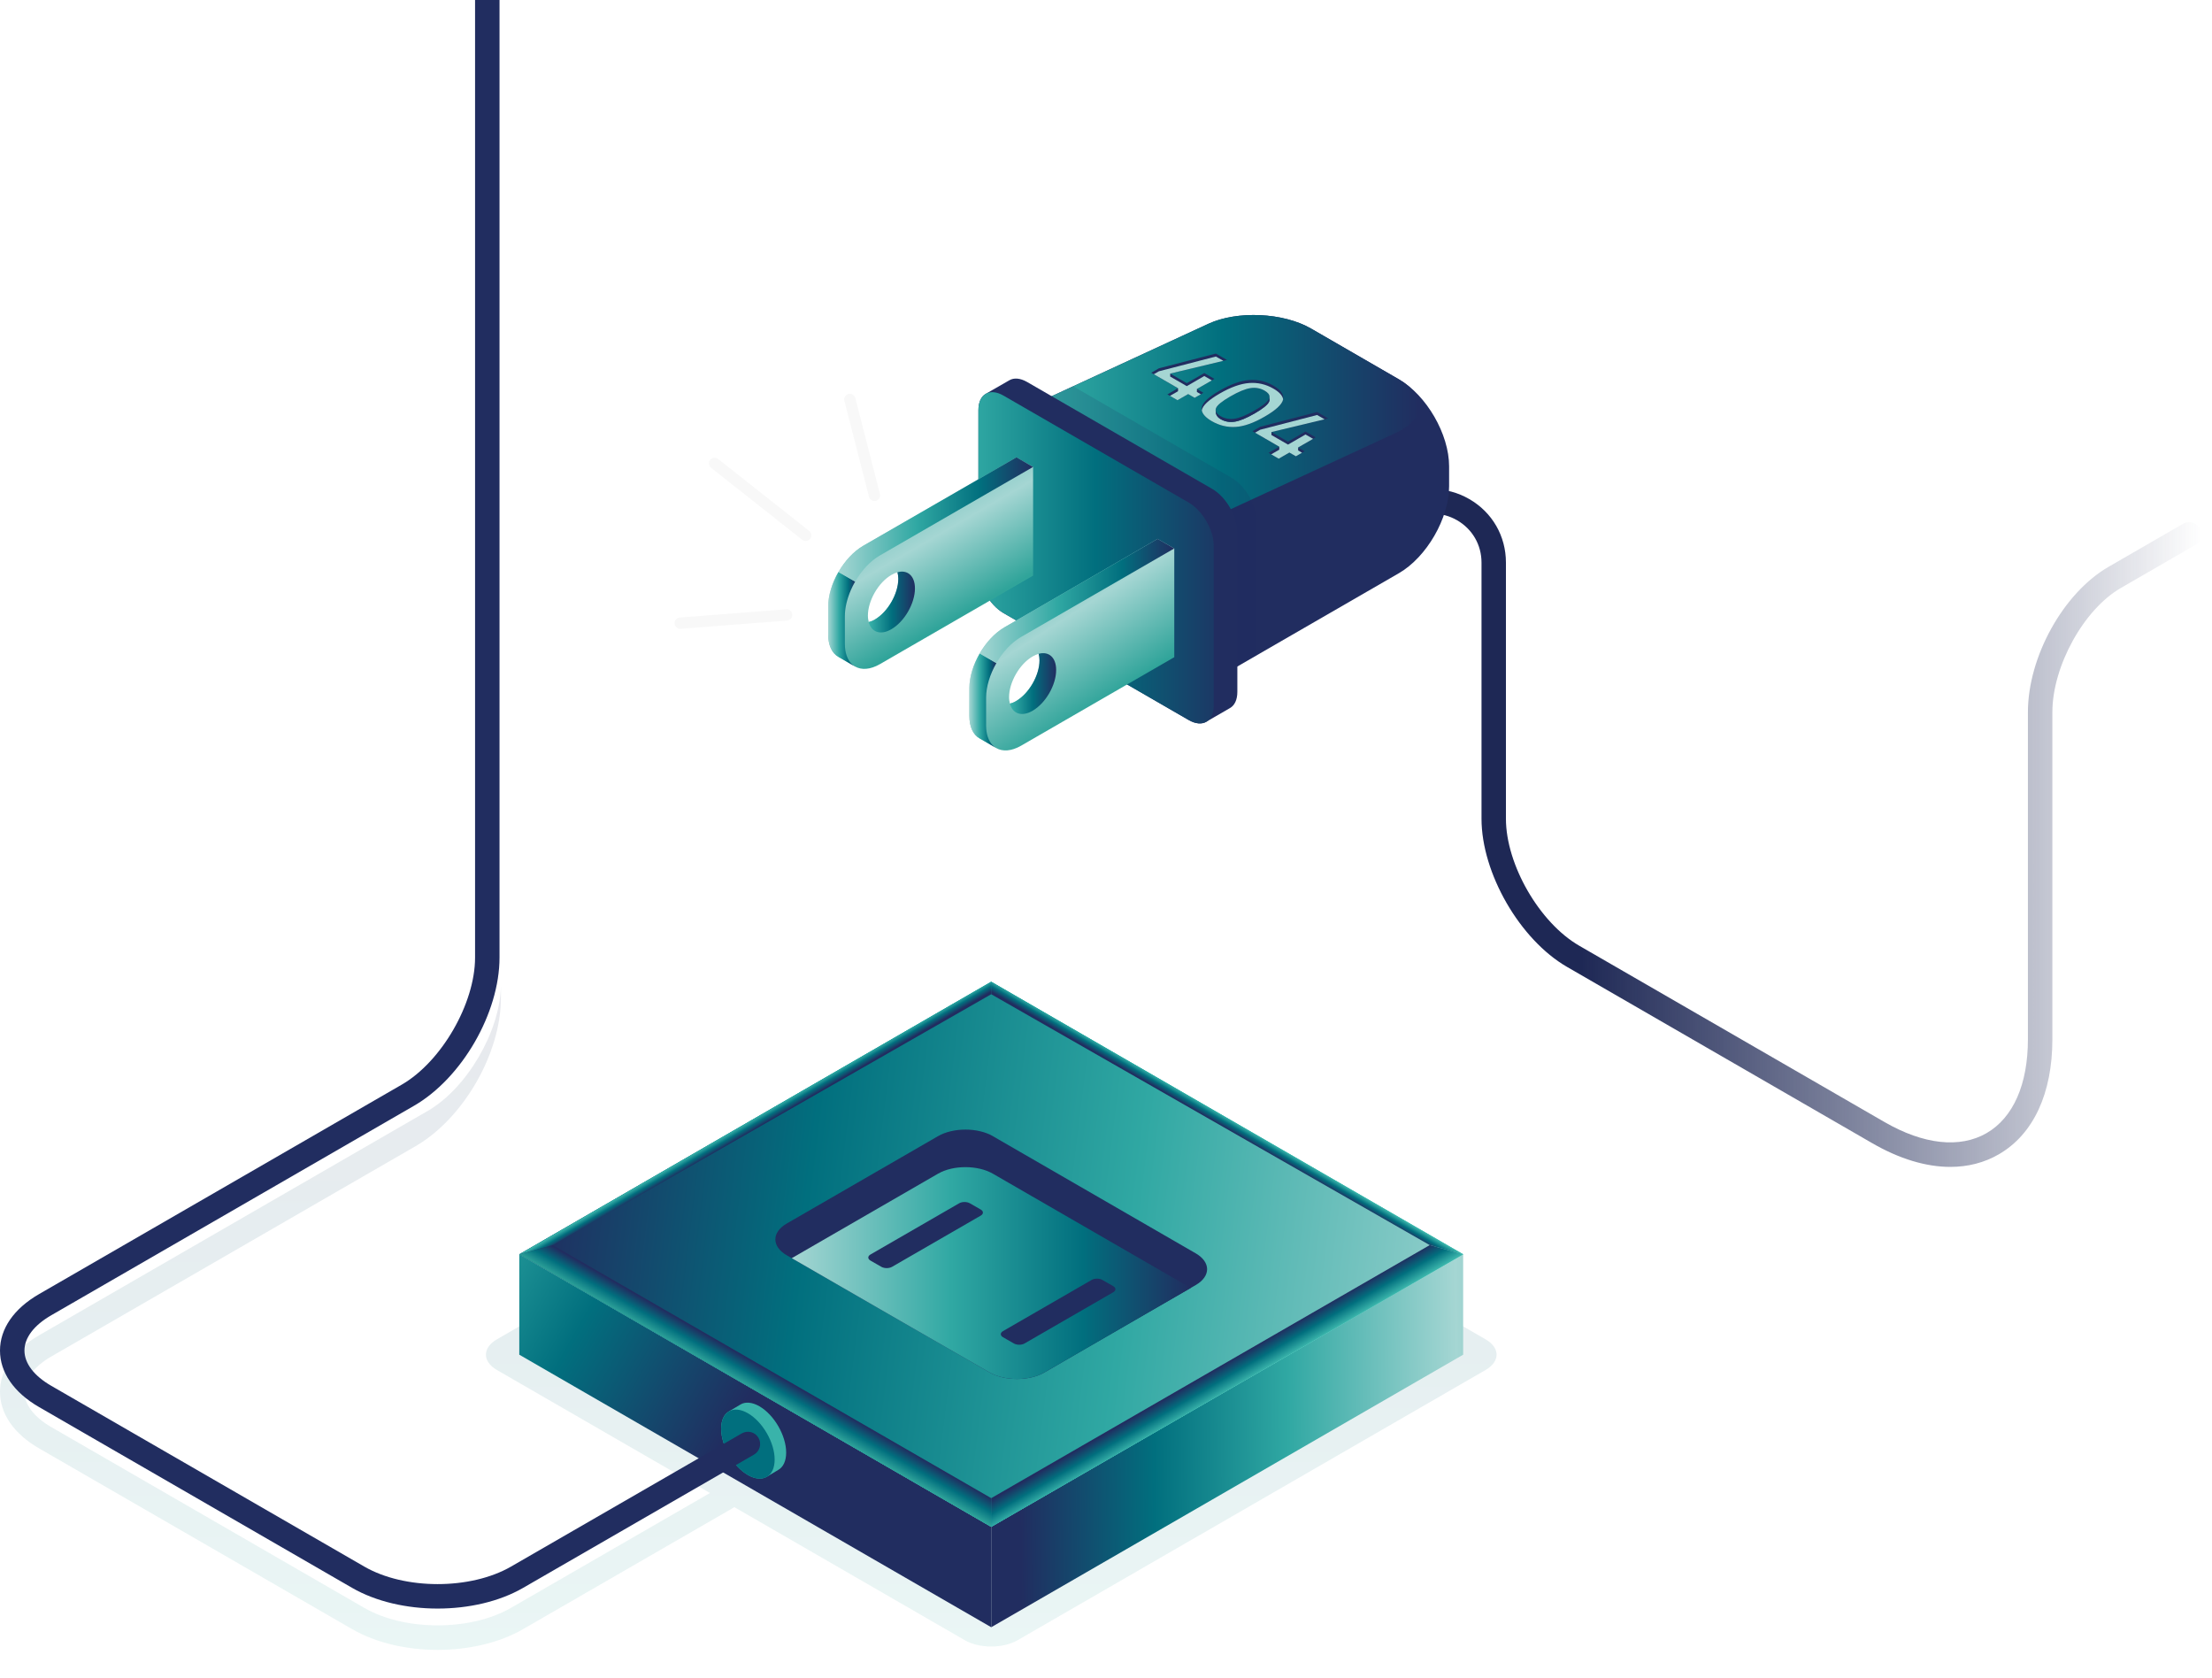 <svg width="588" height="446" viewBox="0 0 588 446" fill="none" xmlns="http://www.w3.org/2000/svg">
<g clip-path="url(#clip0_550_7927)">
<g filter="url(#filter0_f_550_7927)">
<path opacity="0.1" d="M394.901 364.087L270.526 435.884C266.641 438.136 260.333 438.136 256.448 435.884L195.219 400.538L139.071 432.943C132.692 436.625 124.517 438.47 116.332 438.47C108.147 438.47 99.963 436.625 93.593 432.943L10.365 384.899C3.682 381.035 0 375.7 0 369.878C0 364.056 3.682 358.742 10.365 354.878L58.673 326.996L65.174 323.244L84.171 312.28L107.164 299.004L113.675 295.251C124.081 289.237 132.895 274.185 133.158 262.065V265.24C133.158 279.967 123.168 297.28 110.419 304.633L87.467 317.879L70.114 327.899L63.612 331.652L13.621 360.507C9.037 363.154 6.501 366.491 6.501 369.878C6.501 373.266 9.037 376.602 13.621 379.25L96.839 427.304C107.579 433.501 125.075 433.511 135.826 427.304L188.728 396.775L132.083 364.077C128.199 361.825 128.199 358.184 132.083 355.943L256.458 284.135C260.343 281.894 266.651 281.894 270.536 284.135L394.911 355.943C398.795 358.184 398.795 361.825 394.911 364.077L394.901 364.087Z" fill="url(#paint0_linear_550_7927)"/>
</g>
<path d="M518.437 310.11C511.997 310.11 504.948 308 497.707 303.821L416.558 256.964C404.022 249.722 393.819 232.054 393.819 217.581V149.496C393.819 144.81 391.395 140.611 387.338 138.269C383.281 135.926 378.433 135.926 374.376 138.269L345.876 154.729C344.314 155.632 342.337 155.095 341.434 153.543C340.541 151.991 341.069 150.003 342.621 149.1L371.12 132.64C377.216 129.12 384.488 129.12 390.584 132.64C396.679 136.159 400.31 142.457 400.31 149.496V217.581C400.31 229.783 409.235 245.239 419.803 251.335L500.952 298.192C511.338 304.186 520.973 305.231 528.062 301.144C535.162 297.046 539.067 288.182 539.067 276.194V189.274C539.067 174.548 548.479 157.579 560.497 150.642L580.305 139.202C581.857 138.299 583.845 138.836 584.748 140.388C585.64 141.94 585.113 143.928 583.561 144.831L563.753 156.271C553.895 161.961 545.568 177.073 545.568 189.274V276.194C545.568 290.606 540.507 301.468 531.318 306.773C527.454 309.004 523.103 310.11 518.437 310.11Z" fill="url(#paint1_linear_550_7927)"/>
<path d="M385.205 123.907V129.222C385.205 137.731 379.231 148.066 371.868 152.326L322.637 180.745L272.595 151.849V108.511L321.176 86.066C328.895 82.496 341.126 83.054 348.5 87.314L371.868 100.813C379.231 105.063 385.205 115.408 385.205 123.917V123.907Z" fill="#212D60"/>
<path d="M321.176 86.066C328.895 82.496 341.126 83.054 348.5 87.314L371.868 100.813C379.231 105.063 378.947 111.402 371.218 114.972L322.637 137.407L272.574 108.521L321.166 86.076L321.176 86.066Z" fill="url(#paint2_linear_550_7927)"/>
<path opacity="0.15" d="M327.373 126.969C331.055 129.099 334.047 134.272 334.047 138.521V174.161L322.647 180.744L272.605 151.848V108.51L285.262 102.658L327.373 126.969Z" fill="#212D60"/>
<path d="M268.335 101.046C269.532 100.356 271.185 100.457 273.021 101.512L322.241 129.931C325.923 132.061 328.915 137.233 328.915 141.483V183.878C328.915 186.008 328.164 187.489 326.947 188.178C325.821 188.817 321.805 191.14 320.689 191.789C319.493 192.499 317.829 192.408 315.983 191.343L266.763 162.924C263.081 160.794 260.089 155.621 260.089 151.372V108.977C260.089 106.857 260.829 105.356 262.026 104.667C263.152 104.017 267.209 101.695 268.335 101.046Z" fill="#212D60"/>
<path d="M315.973 133.552L266.753 105.133C263.071 103.004 260.079 104.728 260.079 108.988V151.382C260.079 155.632 263.061 160.805 266.753 162.934L315.973 191.353C319.655 193.483 322.647 191.759 322.647 187.499V145.104C322.647 140.855 319.665 135.682 315.973 133.552Z" fill="url(#paint3_linear_550_7927)"/>
<path d="M257.675 182.884V190.217C257.675 193.188 258.71 195.267 260.383 196.231C261.134 196.657 264.065 198.351 264.816 198.797C266.509 199.781 268.852 199.659 271.438 198.168L312.15 174.658V145.763L307.717 143.207L267.006 166.717C261.854 169.699 257.665 176.93 257.675 182.884ZM276.094 173.766C276.226 174.283 276.327 174.861 276.327 175.51C276.327 179.496 273.528 184.354 270.069 186.342C269.511 186.667 268.984 186.859 268.467 187.001C268.335 186.484 268.233 185.937 268.233 185.287C268.233 181.302 271.033 176.443 274.491 174.455C275.049 174.131 275.577 173.908 276.094 173.766Z" fill="url(#paint4_linear_550_7927)"/>
<path d="M264.582 198.635C264.674 198.696 264.765 198.767 264.866 198.828C264.846 198.828 264.846 198.807 264.836 198.807C264.785 198.777 264.724 198.747 264.674 198.706C263.7 198.138 261.083 196.627 260.404 196.221C258.7 195.278 257.685 193.219 257.685 190.227V182.894C257.685 179.902 258.73 176.606 260.434 173.675L264.856 176.231C263.162 179.192 262.128 182.458 262.128 185.45V192.783C262.128 195.105 262.757 196.88 263.832 198.016C264.045 198.26 264.319 198.463 264.582 198.645V198.635Z" fill="url(#paint5_linear_550_7927)"/>
<path d="M312.129 145.763L271.449 169.263C268.862 170.754 266.54 173.289 264.846 176.22L260.424 173.664C262.118 170.743 264.44 168.208 267.006 166.707L307.728 143.207L312.129 145.763Z" fill="url(#paint6_linear_550_7927)"/>
<path opacity="0.5" d="M265.039 198.929C265.039 198.929 264.958 198.878 264.927 198.868C264.947 198.868 264.978 198.888 265.008 198.899C265.029 198.919 265.029 198.929 265.039 198.929Z" fill="white"/>
<path opacity="0.2" d="M265.008 198.899C265.008 198.899 264.947 198.868 264.927 198.868C264.897 198.848 264.876 198.838 264.866 198.817C264.917 198.848 264.968 198.868 265.008 198.899Z" fill="black"/>
<path d="M276.317 175.49C276.317 174.841 276.226 174.252 276.094 173.755C278.771 173.015 280.749 174.699 280.749 178.046C280.749 182.052 277.95 186.89 274.491 188.888C271.601 190.582 269.136 189.689 268.457 186.981C268.984 186.859 269.501 186.677 270.059 186.332C273.507 184.334 276.317 179.496 276.317 175.49Z" fill="url(#paint7_linear_550_7927)"/>
<path d="M220.149 161.21V168.543C220.149 171.514 221.183 173.594 222.857 174.557C223.607 174.983 226.538 176.677 227.289 177.123C228.983 178.107 231.326 177.985 233.912 176.494L274.623 152.984V124.089L270.191 121.533L229.48 145.043C224.327 148.025 220.139 155.256 220.149 161.21ZM238.567 152.092C238.699 152.609 238.801 153.187 238.801 153.836C238.801 157.822 236.001 162.681 232.543 164.668C231.985 164.993 231.457 165.186 230.94 165.328C230.808 164.81 230.707 164.263 230.707 163.614C230.707 159.628 233.506 154.77 236.965 152.782C237.523 152.457 238.05 152.234 238.567 152.092Z" fill="url(#paint8_linear_550_7927)"/>
<path d="M227.482 177.235C227.482 177.235 227.431 177.204 227.401 177.204C227.37 177.174 227.319 177.154 227.289 177.143C226.528 176.687 223.597 174.983 222.867 174.557C221.163 173.594 220.149 171.535 220.149 168.543V161.21C220.149 159.719 220.413 158.157 220.879 156.595C221.346 155.033 222.035 153.471 222.877 152.011L222.897 152.031L227.319 154.567C227.319 154.567 227.319 154.587 227.299 154.587C226.873 155.317 226.508 156.068 226.173 156.828C225.169 159.141 224.581 161.545 224.581 163.786V171.119C224.581 173.431 225.22 175.216 226.285 176.352C226.63 176.707 227.035 177.022 227.472 177.245L227.482 177.235Z" fill="url(#paint9_linear_550_7927)"/>
<path d="M274.603 124.099L233.922 147.599C231.326 149.09 229.013 151.625 227.319 154.557L222.897 152.021C224.591 149.08 226.914 146.524 229.48 145.033L270.201 121.533L274.603 124.099Z" fill="url(#paint10_linear_550_7927)"/>
<path opacity="0.5" d="M227.512 177.265C227.512 177.265 227.451 177.235 227.401 177.204C227.431 177.204 227.451 177.224 227.482 177.235C227.502 177.255 227.502 177.265 227.512 177.265Z" fill="white"/>
<path d="M238.78 153.816C238.78 153.167 238.689 152.579 238.557 152.082C241.235 151.341 243.212 153.025 243.212 156.372C243.212 160.378 240.413 165.216 236.955 167.214C234.064 168.908 231.599 168.015 230.92 165.307C231.447 165.185 231.965 165.003 232.522 164.658C235.971 162.66 238.78 157.822 238.78 153.816Z" fill="url(#paint11_linear_550_7927)"/>
<path d="M232.451 131.645L225.91 106.157" stroke="#F8F8F8" stroke-width="3" stroke-linecap="round" stroke-linejoin="round"/>
<path d="M214.175 142.274L189.955 123.146" stroke="#F8F8F8" stroke-width="3" stroke-linecap="round" stroke-linejoin="round"/>
<path d="M209.114 163.421L180.817 165.612" stroke="#F8F8F8" stroke-width="3" stroke-linecap="round" stroke-linejoin="round"/>
<path d="M138.037 333.335L263.487 405.761V432.446L138.037 360.019V333.335Z" fill="url(#paint12_linear_550_7927)"/>
<path d="M388.937 333.335L263.487 405.761V432.446L388.937 360.019V333.335Z" fill="url(#paint13_linear_550_7927)"/>
<path d="M388.937 333.335L263.487 260.909L138.037 333.335L263.487 405.762L388.937 333.335Z" fill="#00DFBF"/>
<path d="M388.937 333.335L263.487 260.909L138.037 333.335L263.487 405.762L388.937 333.335Z" fill="url(#paint14_linear_550_7927)"/>
<path d="M263.487 405.761V398.144L146.921 330.891L138.037 333.335L263.487 405.761Z" fill="url(#paint15_linear_550_7927)"/>
<path d="M388.937 333.335L380.063 330.891L263.487 398.144V405.761L388.937 333.335Z" fill="url(#paint16_linear_550_7927)"/>
<path d="M263.487 260.909V264.226L146.921 330.891L138.037 333.335L263.487 260.909Z" fill="url(#paint17_linear_550_7927)"/>
<path d="M263.487 260.909V264.226L380.052 330.891L388.927 333.335L263.487 260.909Z" fill="url(#paint18_linear_550_7927)"/>
<path d="M263.943 301.955L317.85 333.082C321.886 335.414 321.886 339.187 317.85 341.51L277.646 364.726C273.609 367.058 267.077 367.058 263.041 364.726L209.134 333.599C205.098 331.266 205.098 327.493 209.134 325.161L249.338 301.945C253.375 299.612 259.917 299.612 263.943 301.945V301.955Z" fill="#212D60"/>
<path d="M277.646 364.725L316.521 342.28L263.943 311.924C259.907 309.592 253.365 309.592 249.338 311.924L210.463 334.369L263.041 364.725C267.077 367.058 273.609 367.058 277.646 364.725Z" fill="url(#paint19_linear_550_7927)"/>
<path d="M231.397 333.386L254.977 319.775C255.758 319.329 257.016 319.329 257.797 319.775L260.698 321.438C261.479 321.885 261.479 322.615 260.698 323.061L237.117 336.672C236.336 337.118 235.078 337.118 234.297 336.672L231.397 335.009C230.616 334.563 230.616 333.832 231.397 333.386Z" fill="#212D60"/>
<path d="M266.621 353.752L290.202 340.141C290.983 339.695 292.24 339.695 293.021 340.141L295.922 341.805C296.703 342.251 296.703 342.981 295.922 343.427L272.341 357.038C271.56 357.485 270.302 357.485 269.522 357.038L266.621 355.375C265.84 354.929 265.84 354.199 266.621 353.752Z" fill="#212D60"/>
<path d="M208.982 386.045C208.982 381.511 205.797 376.004 201.872 373.732C199.905 372.596 198.13 372.494 196.852 373.245C196.588 373.397 194.032 374.929 193.769 375.081C192.491 375.821 191.69 377.403 191.69 379.665C191.69 384.199 194.874 389.706 198.799 391.978C200.767 393.114 202.542 393.215 203.83 392.465C204.083 392.312 206.629 390.781 206.893 390.629C208.181 389.888 208.982 388.306 208.982 386.034V386.045Z" fill="#39B3AA"/>
<path d="M198.809 375.577C202.734 377.839 205.919 383.357 205.919 387.89C205.919 392.424 202.734 394.26 198.809 391.998C194.884 389.736 191.7 384.219 191.7 379.685C191.7 375.151 194.884 373.316 198.809 375.577Z" fill="#016F7E"/>
<path d="M200.432 386.572L139.071 421.979C132.692 425.66 124.517 427.486 116.332 427.486C108.147 427.486 99.963 425.65 93.593 421.979L10.365 373.925C3.682 370.06 0 364.736 0 358.924C0 353.113 3.682 347.788 10.365 343.924L106.788 288.253C117.357 282.147 126.282 266.7 126.282 254.489V-3.744C126.282 -5.54 127.732 -7 129.527 -7C131.323 -7 132.783 -5.54 132.783 -3.744V254.479C132.783 269.205 122.793 286.518 110.044 293.871L13.621 349.543C9.037 352.19 6.501 355.516 6.501 358.914C6.501 362.312 9.037 365.638 13.621 368.285L96.839 416.33C107.579 422.537 125.075 422.537 135.826 416.34L197.187 380.933C198.759 380.04 200.736 380.568 201.629 382.12C202.521 383.671 201.994 385.669 200.442 386.562L200.432 386.572Z" fill="#212D60"/>
<path d="M326.166 95.66L323.205 93.956L308.062 97.881L306.024 99.058L306.713 99.453L313.154 103.175L312.464 103.571L310.314 104.808L311.004 105.204L313.002 106.36L315.841 104.727L317.566 105.721L319.209 104.778L319.898 104.382L318.854 103.774L318.164 103.378L322.14 101.086L322.829 100.691L320.132 99.139L315.476 101.826L312.028 99.839L311.064 99.281L325.193 95.893L326.166 95.66Z" fill="#212D60"/>
<path d="M338.499 102.476C336.501 101.32 334.361 100.833 332.069 100.995C329.777 101.168 327.16 102.101 324.209 103.805C321.257 105.509 319.665 106.999 319.452 108.277C319.412 108.531 319.412 108.795 319.462 109.048C319.645 110.042 320.527 111.006 322.12 111.929C324.107 113.075 326.217 113.592 328.438 113.46C330.669 113.328 333.256 112.415 336.207 110.701C339.159 108.998 340.781 107.496 341.076 106.178C341.086 106.148 341.086 106.127 341.086 106.097C341.319 104.819 340.467 103.612 338.499 102.476ZM337.475 106.208C337.475 106.401 337.424 106.594 337.333 106.797C336.958 107.588 335.68 108.622 333.489 109.89C331.288 111.148 329.523 111.878 328.174 112.071C326.836 112.273 325.598 112.04 324.473 111.391C323.387 110.772 323.124 109.728 323.124 109.352C323.124 108.977 323.124 108.835 323.174 108.693C323.174 108.663 323.195 108.622 323.205 108.582C323.215 108.541 323.235 108.49 323.255 108.44C323.58 107.659 324.838 106.624 327.028 105.367C329.219 104.099 331.004 103.358 332.384 103.145C333.753 102.932 335.021 103.156 336.177 103.825C337.029 104.322 337.465 104.849 337.465 105.417V106.198L337.475 106.208Z" fill="#212D60"/>
<path d="M320.132 99.931L315.476 102.618L311.064 100.073V99.282L325.193 95.894L323.205 94.748L308.062 98.673L306.713 99.454L313.154 103.176V103.967L311.004 105.205L313.002 106.361L315.841 104.728L317.566 105.722L319.209 104.779L318.164 104.17V103.379L322.14 101.087L320.132 99.931Z" fill="#A5D6D3"/>
<path d="M338.499 103.278C336.501 102.121 334.361 101.625 332.069 101.787C329.777 101.959 327.16 102.892 324.209 104.596C321.278 106.29 319.685 107.771 319.462 109.049C319.645 110.043 320.527 111.006 322.12 111.929C324.107 113.075 326.217 113.592 328.438 113.461C330.669 113.329 333.256 112.416 336.207 110.702C339.159 108.998 340.781 107.497 341.075 106.178C341.086 106.148 341.086 106.128 341.086 106.097C340.913 105.113 340.051 104.17 338.499 103.278ZM337.475 106.209C337.475 106.402 337.424 106.594 337.333 106.797C336.958 107.588 335.68 108.623 333.489 109.89C331.288 111.148 329.523 111.878 328.174 112.071C326.836 112.274 325.598 112.041 324.473 111.392C323.387 110.773 323.164 109.738 323.164 109.363C323.164 108.988 323.124 108.836 323.174 108.694C323.174 108.663 323.195 108.623 323.205 108.582C323.215 108.542 323.235 108.501 323.255 108.44C323.58 107.659 324.838 106.625 327.028 105.367C329.219 104.099 331.004 103.359 332.384 103.146C333.753 102.933 335.021 103.156 336.177 103.825C337.029 104.322 337.465 104.85 337.465 105.418V106.199L337.475 106.209Z" fill="#A5D6D3"/>
<path d="M337.475 106.198C337.475 106.401 337.424 106.593 337.333 106.796C336.958 107.587 335.68 108.622 333.489 109.89C331.288 111.147 329.523 111.878 328.174 112.07C326.836 112.273 325.598 112.04 324.473 111.391C323.387 110.772 323.174 110.032 323.164 109.403C323.164 109.028 323.124 108.835 323.174 108.693C323.134 108.916 323.144 109.129 323.225 109.342C323.377 109.778 323.793 110.204 324.473 110.6C325.598 111.249 326.836 111.472 328.174 111.279C329.523 111.087 331.288 110.356 333.489 109.089C335.68 107.821 336.958 106.796 337.333 106.005C337.343 105.985 337.384 105.863 337.394 105.823C337.445 105.681 337.465 105.549 337.465 105.417V106.198H337.475Z" fill="#212D60"/>
<path d="M353.074 111.198L350.112 109.494L334.97 113.419L332.931 114.596L333.621 114.991L340.061 118.713L339.372 119.109L337.221 120.346L337.911 120.742L339.909 121.898L342.749 120.265L344.473 121.259L346.116 120.316L346.806 119.92L345.761 119.312L345.072 118.916L349.047 116.624L349.737 116.229L347.039 114.677L342.384 117.365L338.935 115.377L337.972 114.819L352.1 111.431L353.074 111.198Z" fill="#212D60"/>
<path d="M347.039 115.468L342.384 118.156L337.972 115.61V114.819L352.1 111.431L350.112 110.285L334.97 114.21L333.621 114.991L340.061 118.713V119.505L337.911 120.742L339.909 121.898L342.749 120.265L344.473 121.259L346.116 120.316L345.072 119.707V118.916L349.047 116.624L347.039 115.468Z" fill="#A5D6D3"/>
</g>
<defs>
<filter id="filter0_f_550_7927" x="-4.4" y="257.665" width="406.624" height="185.205" filterUnits="userSpaceOnUse" color-interpolation-filters="sRGB">
<feFlood flood-opacity="0" result="BackgroundImageFix"/>
<feBlend mode="normal" in="SourceGraphic" in2="BackgroundImageFix" result="shape"/>
<feGaussianBlur stdDeviation="2.2" result="effect1_foregroundBlur_550_7927"/>
</filter>
<linearGradient id="paint0_linear_550_7927" x1="198.912" y1="262.065" x2="198.912" y2="438.47" gradientUnits="userSpaceOnUse">
<stop stop-color="#1E2855"/>
<stop offset="0.49" stop-color="#055D73"/>
<stop offset="1" stop-color="#32AAA0"/>
</linearGradient>
<linearGradient id="paint1_linear_550_7927" x1="585.182" y1="220.055" x2="341" y2="220.055" gradientUnits="userSpaceOnUse">
<stop stop-color="#1E2855" stop-opacity="0"/>
<stop offset="0.19" stop-color="#1E2855" stop-opacity="0.3"/>
<stop offset="0.675" stop-color="#1E2855"/>
</linearGradient>
<linearGradient id="paint2_linear_550_7927" x1="272.585" y1="110.56" x2="377.213" y2="110.56" gradientUnits="userSpaceOnUse">
<stop stop-color="#39B3AA"/>
<stop offset="0.5" stop-color="#016F7E"/>
<stop offset="1" stop-color="#212D60"/>
</linearGradient>
<linearGradient id="paint3_linear_550_7927" x1="252.746" y1="148.238" x2="329.625" y2="148.238" gradientUnits="userSpaceOnUse">
<stop stop-color="#39B3AA"/>
<stop offset="0.5" stop-color="#016F7E"/>
<stop offset="1" stop-color="#212D60"/>
</linearGradient>
<linearGradient id="paint4_linear_550_7927" x1="295.06" y1="185.105" x2="243.365" y2="104.889" gradientUnits="userSpaceOnUse">
<stop stop-color="#30A49A"/>
<stop offset="0.25" stop-color="#A5D6D3"/>
<stop offset="0.54" stop-color="#30A8A3"/>
<stop offset="0.77" stop-color="#016F7E"/>
<stop offset="1" stop-color="#212D60"/>
</linearGradient>
<linearGradient id="paint5_linear_550_7927" x1="257.675" y1="186.241" x2="264.866" y2="186.241" gradientUnits="userSpaceOnUse">
<stop stop-color="#A5D6D3"/>
<stop offset="0.4" stop-color="#30A8A3"/>
<stop offset="0.73" stop-color="#016F7E"/>
<stop offset="1" stop-color="#212D60"/>
</linearGradient>
<linearGradient id="paint6_linear_550_7927" x1="260.424" y1="159.719" x2="312.129" y2="159.719" gradientUnits="userSpaceOnUse">
<stop stop-color="#A5D6D3"/>
<stop offset="0.4" stop-color="#30A8A3"/>
<stop offset="0.73" stop-color="#016F7E"/>
<stop offset="1" stop-color="#212D60"/>
</linearGradient>
<linearGradient id="paint7_linear_550_7927" x1="268.457" y1="181.666" x2="280.749" y2="181.666" gradientUnits="userSpaceOnUse">
<stop stop-color="#39B3AA"/>
<stop offset="0.5" stop-color="#016F7E"/>
<stop offset="1" stop-color="#212D60"/>
</linearGradient>
<linearGradient id="paint8_linear_550_7927" x1="256.235" y1="162.863" x2="207.654" y2="79.078" gradientUnits="userSpaceOnUse">
<stop stop-color="#30A49A"/>
<stop offset="0.22" stop-color="#A5D6D3"/>
<stop offset="0.54" stop-color="#30A8A3"/>
<stop offset="0.77" stop-color="#016F7E"/>
<stop offset="1" stop-color="#212D60"/>
</linearGradient>
<linearGradient id="paint9_linear_550_7927" x1="220.149" y1="164.618" x2="227.482" y2="164.618" gradientUnits="userSpaceOnUse">
<stop stop-color="#A5D6D3"/>
<stop offset="0.4" stop-color="#30A8A3"/>
<stop offset="0.73" stop-color="#016F7E"/>
<stop offset="1" stop-color="#212D60"/>
</linearGradient>
<linearGradient id="paint10_linear_550_7927" x1="222.897" y1="138.045" x2="274.603" y2="138.045" gradientUnits="userSpaceOnUse">
<stop stop-color="#A5D6D3"/>
<stop offset="0.4" stop-color="#30A8A3"/>
<stop offset="0.73" stop-color="#016F7E"/>
<stop offset="1" stop-color="#212D60"/>
</linearGradient>
<linearGradient id="paint11_linear_550_7927" x1="230.93" y1="159.993" x2="243.212" y2="159.993" gradientUnits="userSpaceOnUse">
<stop stop-color="#39B3AA"/>
<stop offset="0.5" stop-color="#016F7E"/>
<stop offset="1" stop-color="#212D60"/>
</linearGradient>
<linearGradient id="paint12_linear_550_7927" x1="110.541" y1="331.641" x2="194.418" y2="379.29" gradientUnits="userSpaceOnUse">
<stop stop-color="#39B3AA"/>
<stop offset="0.5" stop-color="#016F7E"/>
<stop offset="1" stop-color="#212D60"/>
</linearGradient>
<linearGradient id="paint13_linear_550_7927" x1="426.281" y1="381.775" x2="271.023" y2="383.509" gradientUnits="userSpaceOnUse">
<stop stop-color="#30A49A"/>
<stop offset="0.25" stop-color="#A5D6D3"/>
<stop offset="0.54" stop-color="#30A8A3"/>
<stop offset="0.77" stop-color="#016F7E"/>
<stop offset="1" stop-color="#212D60"/>
</linearGradient>
<linearGradient id="paint14_linear_550_7927" x1="404.313" y1="350.648" x2="142.763" y2="318.497" gradientUnits="userSpaceOnUse">
<stop stop-color="#A5D6D3"/>
<stop offset="0.4" stop-color="#30A8A3"/>
<stop offset="0.73" stop-color="#016F7E"/>
<stop offset="1" stop-color="#212D60"/>
</linearGradient>
<linearGradient id="paint15_linear_550_7927" x1="203.972" y1="363.965" x2="200.716" y2="369.634" gradientUnits="userSpaceOnUse">
<stop stop-color="#212D60"/>
<stop offset="0.5" stop-color="#016F7E"/>
<stop offset="1" stop-color="#30A49A"/>
</linearGradient>
<linearGradient id="paint16_linear_550_7927" x1="326.268" y1="369.655" x2="322.941" y2="363.955" gradientUnits="userSpaceOnUse">
<stop stop-color="#39B3AA"/>
<stop offset="0.5" stop-color="#016F7E"/>
<stop offset="1" stop-color="#212D60"/>
</linearGradient>
<linearGradient id="paint17_linear_550_7927" x1="200.726" y1="297.056" x2="202.025" y2="299.288" gradientUnits="userSpaceOnUse">
<stop stop-color="#39B3AA"/>
<stop offset="0.5" stop-color="#016F7E"/>
<stop offset="1" stop-color="#212D60"/>
</linearGradient>
<linearGradient id="paint18_linear_550_7927" x1="326.247" y1="297.056" x2="324.949" y2="299.288" gradientUnits="userSpaceOnUse">
<stop stop-color="#39B3AA"/>
<stop offset="0.5" stop-color="#016F7E"/>
<stop offset="1" stop-color="#212D60"/>
</linearGradient>
<linearGradient id="paint19_linear_550_7927" x1="210.463" y1="338.325" x2="316.521" y2="338.325" gradientUnits="userSpaceOnUse">
<stop stop-color="#A5D6D3"/>
<stop offset="0.4" stop-color="#30A8A3"/>
<stop offset="0.73" stop-color="#016F7E"/>
<stop offset="1" stop-color="#212D60"/>
</linearGradient>
<clipPath id="clip0_550_7927">
<rect width="588" height="445.47" fill="white"/>
</clipPath>
</defs>
</svg>
